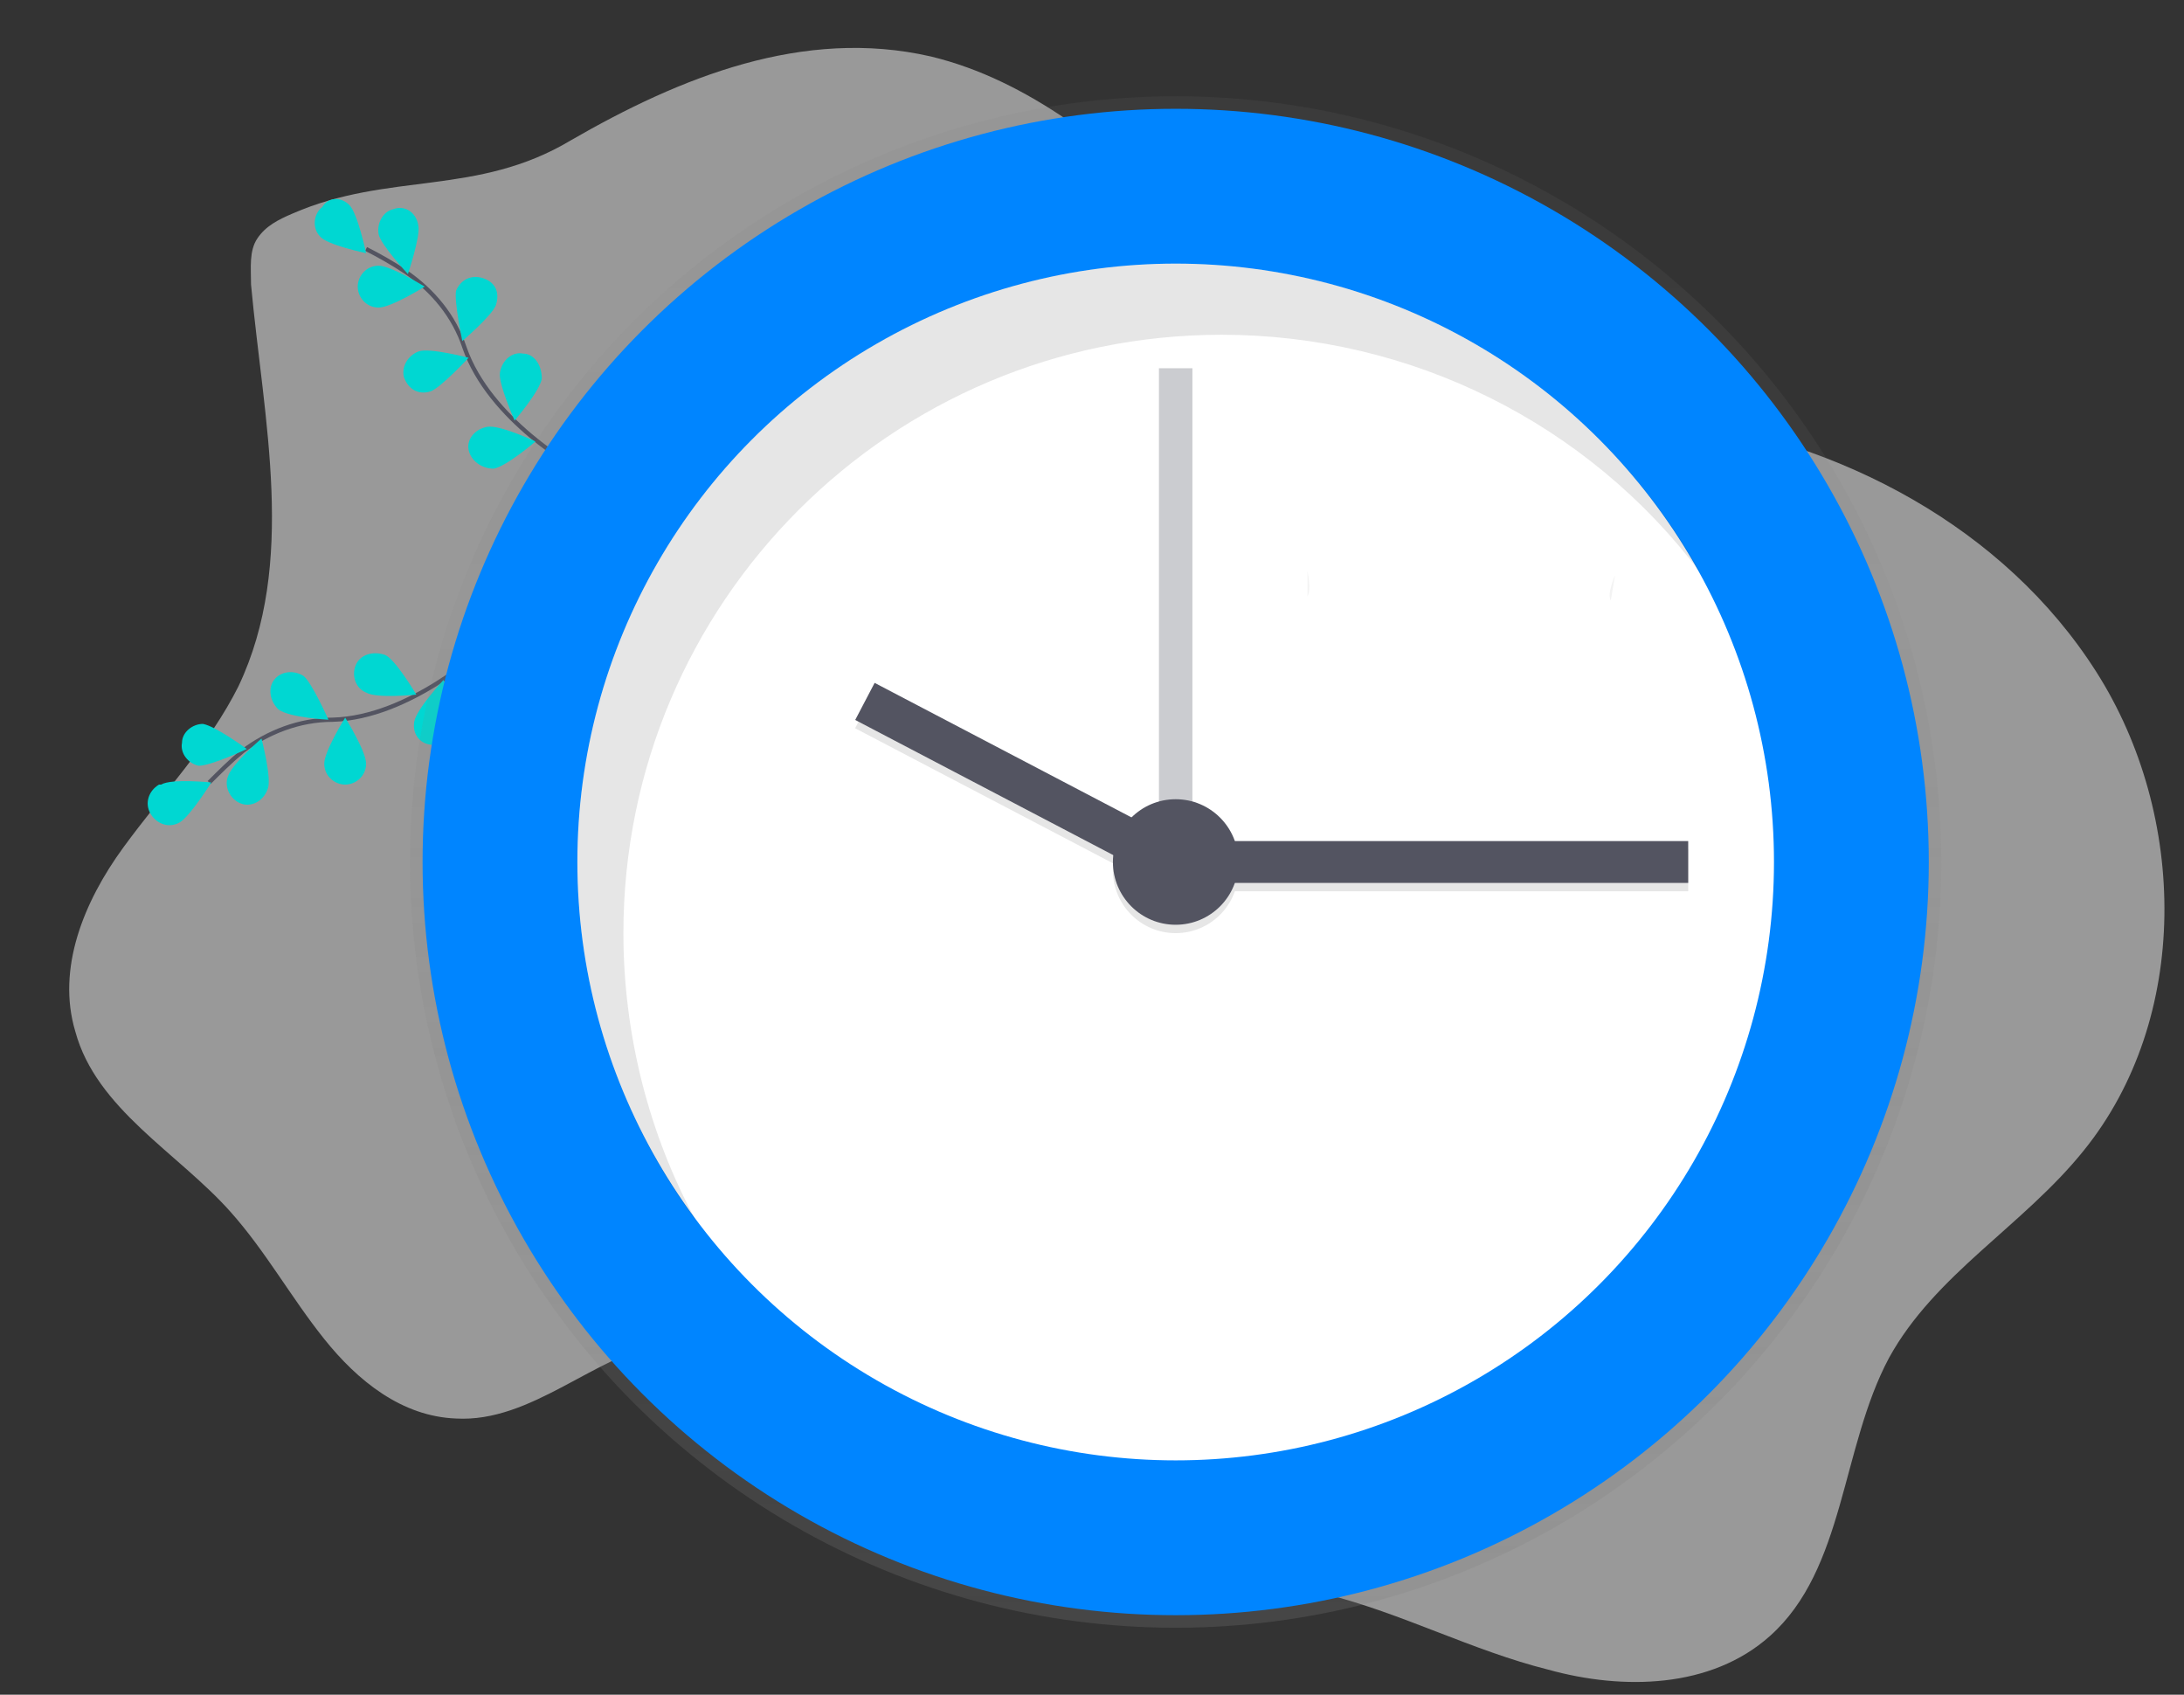 <?xml version="1.0" encoding="utf-8"?>
<!-- Generator: Adobe Illustrator 22.0.1, SVG Export Plug-In . SVG Version: 6.00 Build 0)  -->
<svg version="1.1" id="Layer_1" xmlns="http://www.w3.org/2000/svg" xmlns:xlink="http://www.w3.org/1999/xlink" x="0px" y="0px"
	 viewBox="0 0 104.4 81" style="enable-background:new 0 0 104.4 81;" xml:space="preserve">
<rect x="0" y="0" width="104.4" height="81" fill="#333333" stroke="none"/>
<style type="text/css">
	.st0{opacity:0.5;fill:#FFFFFF;enable-background:new    ;}
	.st1{fill:none;stroke:#535461;stroke-width:0.202;stroke-miterlimit:10;}
	.st2{fill:#00D7D2;}
	.st3{fill:url(#SVGID_1_);}
	.st4{fill:#0085FF;}
	.st5{fill:#FFFFFF;}
	.st6{opacity:0.3;fill:#535461;enable-background:new    ;}
	.st7{opacity:0.1;}
	.st8{fill:#535461;}
	.st9{opacity:5.000000e-02;enable-background:new    ;}
</style>
<g>
	<path class="st0" d="M14,10.2c-0.7,0.3-1.3,0.6-1.7,1.2C11.9,12,12,12.8,12,13.6c0.6,6.5,2.2,13.3-0.6,19.2
		c-1.4,2.8-3.6,5.1-5.5,7.7s-3.2,5.8-2.3,8.8c1,3.7,4.9,5.8,7.4,8.6c1.7,1.9,2.9,4.1,4.5,6.1c1.6,2,3.7,3.7,6.3,3.8
		c3.6,0.2,6.6-3,10.1-3.7c3.6-0.7,7.3,1.1,10.3,3.4s5.6,5,9.1,6.4c3.8,1.6,8.1,1.3,12.1,2.3c3.6,0.9,7,2.7,10.6,3.6
		c3.6,1,7.8,0.9,10.6-1.6c3.6-3.2,3.4-9,5.7-13.3c2.2-4,6.4-6.3,9.3-9.9c5.1-6.3,5-16,0.6-22.9c-4.4-6.9-12.2-11-20.3-12.1
		c-3.6-0.5-7.4-0.4-10.9-1.5C59.6,15.6,54,5,44.5,2.7c-6.1-1.4-12,1-17.2,4C22.8,9.4,18.6,8.2,14,10.2z"/>
	<path class="st1" d="M23.1,31c0,0-3.5,3.3-7.2,3.4c-1.6,0-3.1,0.6-4.3,1.5c-0.6,0.5-1.1,1-1.6,1.5"/>
	<path class="st2" d="M7.7,37.5c0.5-0.3,2.4-0.1,2.4-0.1s-1,1.6-1.5,1.9c-0.5,0.3-1.1,0.1-1.4-0.4c-0.3-0.5-0.1-1.1,0.4-1.4
		C7.6,37.5,7.7,37.5,7.7,37.5L7.7,37.5z"/>
	<path class="st2" d="M9.7,34.6c0.6,0.1,2.1,1.2,2.1,1.2s-1.7,0.8-2.3,0.8C9,36.5,8.6,36,8.7,35.5C8.7,35,9.2,34.6,9.7,34.6z"/>
	<path class="st2" d="M14.5,32.3c0.4,0.3,1.2,2.1,1.2,2.1s-1.9-0.1-2.4-0.5c-0.4-0.4-0.5-1-0.2-1.4C13.4,32.1,14,32,14.5,32.3z"/>
	<path class="st2" d="M18.4,31.3c0.5,0.2,1.5,1.9,1.5,1.9s-1.9,0.2-2.4-0.1c-0.5-0.2-0.7-0.8-0.5-1.3S17.8,31.1,18.4,31.3
		C18.4,31.3,18.4,31.3,18.4,31.3L18.4,31.3z"/>
	<path class="st2" d="M12.8,37.7c0.2-0.5-0.3-2.4-0.3-2.4s-1.4,1.2-1.6,1.8c-0.2,0.5,0.1,1.1,0.6,1.3C12,38.6,12.6,38.3,12.8,37.7
		C12.8,37.8,12.8,37.7,12.8,37.7z"/>
	<path class="st2" d="M17.5,36.5c0-0.6-1-2.2-1-2.2s-1,1.6-1,2.2c0,0.6,0.5,1,1,1C17,37.5,17.5,37.1,17.5,36.5L17.5,36.5L17.5,36.5z
		"/>
	<path class="st2" d="M21.8,34.8c0.1-0.5-0.6-2.3-0.6-2.3s-1.3,1.4-1.4,2c-0.1,0.6,0.3,1.1,0.9,1.1C21.2,35.6,21.7,35.3,21.8,34.8
		L21.8,34.8z"/>
	<path class="st1" d="M27.6,22.4c0,0-4.2-2.3-5.4-5.8c-0.5-1.5-1.5-2.7-2.8-3.6c-0.6-0.4-1.3-0.8-1.9-1.1"/>
	<path class="st2" d="M16.7,9.8c0.4,0.4,0.8,2.3,0.8,2.3s-1.9-0.4-2.2-0.8c-0.4-0.4-0.3-1.1,0.1-1.4C15.7,9.4,16.3,9.4,16.7,9.8z"/>
	<path class="st2" d="M20,10.8c0.1,0.5-0.5,2.3-0.5,2.3s-1.3-1.4-1.4-1.9c-0.1-0.5,0.2-1.1,0.7-1.2C19.3,9.8,19.9,10.1,20,10.8
		C20,10.7,20,10.7,20,10.8L20,10.8z"/>
	<path class="st2" d="M23.7,14.6c-0.2,0.5-1.6,1.7-1.6,1.7s-0.4-1.9-0.3-2.4c0.2-0.5,0.7-0.8,1.3-0.6S23.9,14,23.7,14.6L23.7,14.6
		L23.7,14.6z"/>
	<path class="st2" d="M25.9,18.1c-0.1,0.6-1.3,2-1.3,2s-0.8-1.8-0.7-2.3c0.1-0.6,0.6-1,1.1-0.9C25.5,16.9,25.9,17.4,25.9,18.1
		C25.9,18,25.9,18,25.9,18.1L25.9,18.1z"/>
	<path class="st2" d="M18.1,14.7c0.6,0,2.2-1,2.2-1s-1.6-1-2.2-1c-0.6,0-1,0.5-1,1C17.1,14.2,17.5,14.7,18.1,14.7L18.1,14.7
		L18.1,14.7z"/>
	<path class="st2" d="M20.6,18.7c0.5-0.2,1.8-1.6,1.8-1.6s-1.9-0.5-2.4-0.3c-0.5,0.2-0.8,0.7-0.7,1.2C19.5,18.6,20,18.9,20.6,18.7
		C20.6,18.8,20.6,18.8,20.6,18.7L20.6,18.7z"/>
	<path class="st2" d="M23.6,22.4c0.6-0.1,2-1.3,2-1.3s-1.7-0.8-2.3-0.7c-0.6,0.1-1,0.6-0.9,1.1S23,22.4,23.6,22.4
		C23.6,22.4,23.6,22.4,23.6,22.4L23.6,22.4z"/>
	
		<linearGradient id="SVGID_1_" gradientUnits="userSpaceOnUse" x1="56.182" y1="5.191" x2="56.182" y2="78.385" gradientTransform="matrix(1 0 0 -1 0 82.984)">
		<stop  offset="0" style="stop-color:#808080;stop-opacity:0.25"/>
		<stop  offset="0.54" style="stop-color:#808080;stop-opacity:0.12"/>
		<stop  offset="1" style="stop-color:#808080;stop-opacity:0.1"/>
	</linearGradient>
	<circle class="st3" cx="56.2" cy="41.2" r="36.6"/>
	<circle class="st4" cx="56.2" cy="41.2" r="36"/>
	<circle class="st5" cx="56.2" cy="41.2" r="28.6"/>
	<rect x="55.4" y="17.6" class="st6" width="1.6" height="25.3"/>
	<g class="st7">
		<rect x="57.9" y="40.6" width="22.8" height="2"/>
		<rect x="47.5" y="29.6" transform="matrix(0.464 -0.886 0.886 0.464 -7.39 63.157)" width="2" height="16.2"/>
		<circle cx="56.2" cy="41.6" r="3"/>
	</g>
	<rect x="57.9" y="40.2" class="st8" width="22.8" height="2"/>
	<rect x="47.5" y="29.2" transform="matrix(0.464 -0.886 0.886 0.464 -7.03 62.947)" class="st8" width="2" height="16.2"/>
	<circle class="st8" cx="56.2" cy="41.2" r="3"/>
	<g class="st7">
		<path d="M29.8,44.6C29.8,28.8,42.6,16,58.4,16c9,0,17.5,4.2,22.9,11.4C76.4,18.6,67,12.6,56.2,12.6c-15.8,0-28.6,12.8-28.6,28.6
			c0,6.2,2,12.2,5.7,17.2C31,54.2,29.8,49.4,29.8,44.6z"/>
	</g>
	<path class="st9" d="M77.2,27.5c0,0-0.4,0.9-0.2,1.2"/>
	<path class="st9" d="M62.5,27.3c0,0,0.2,0.9,0,1.2"/>
</g>
</svg>
